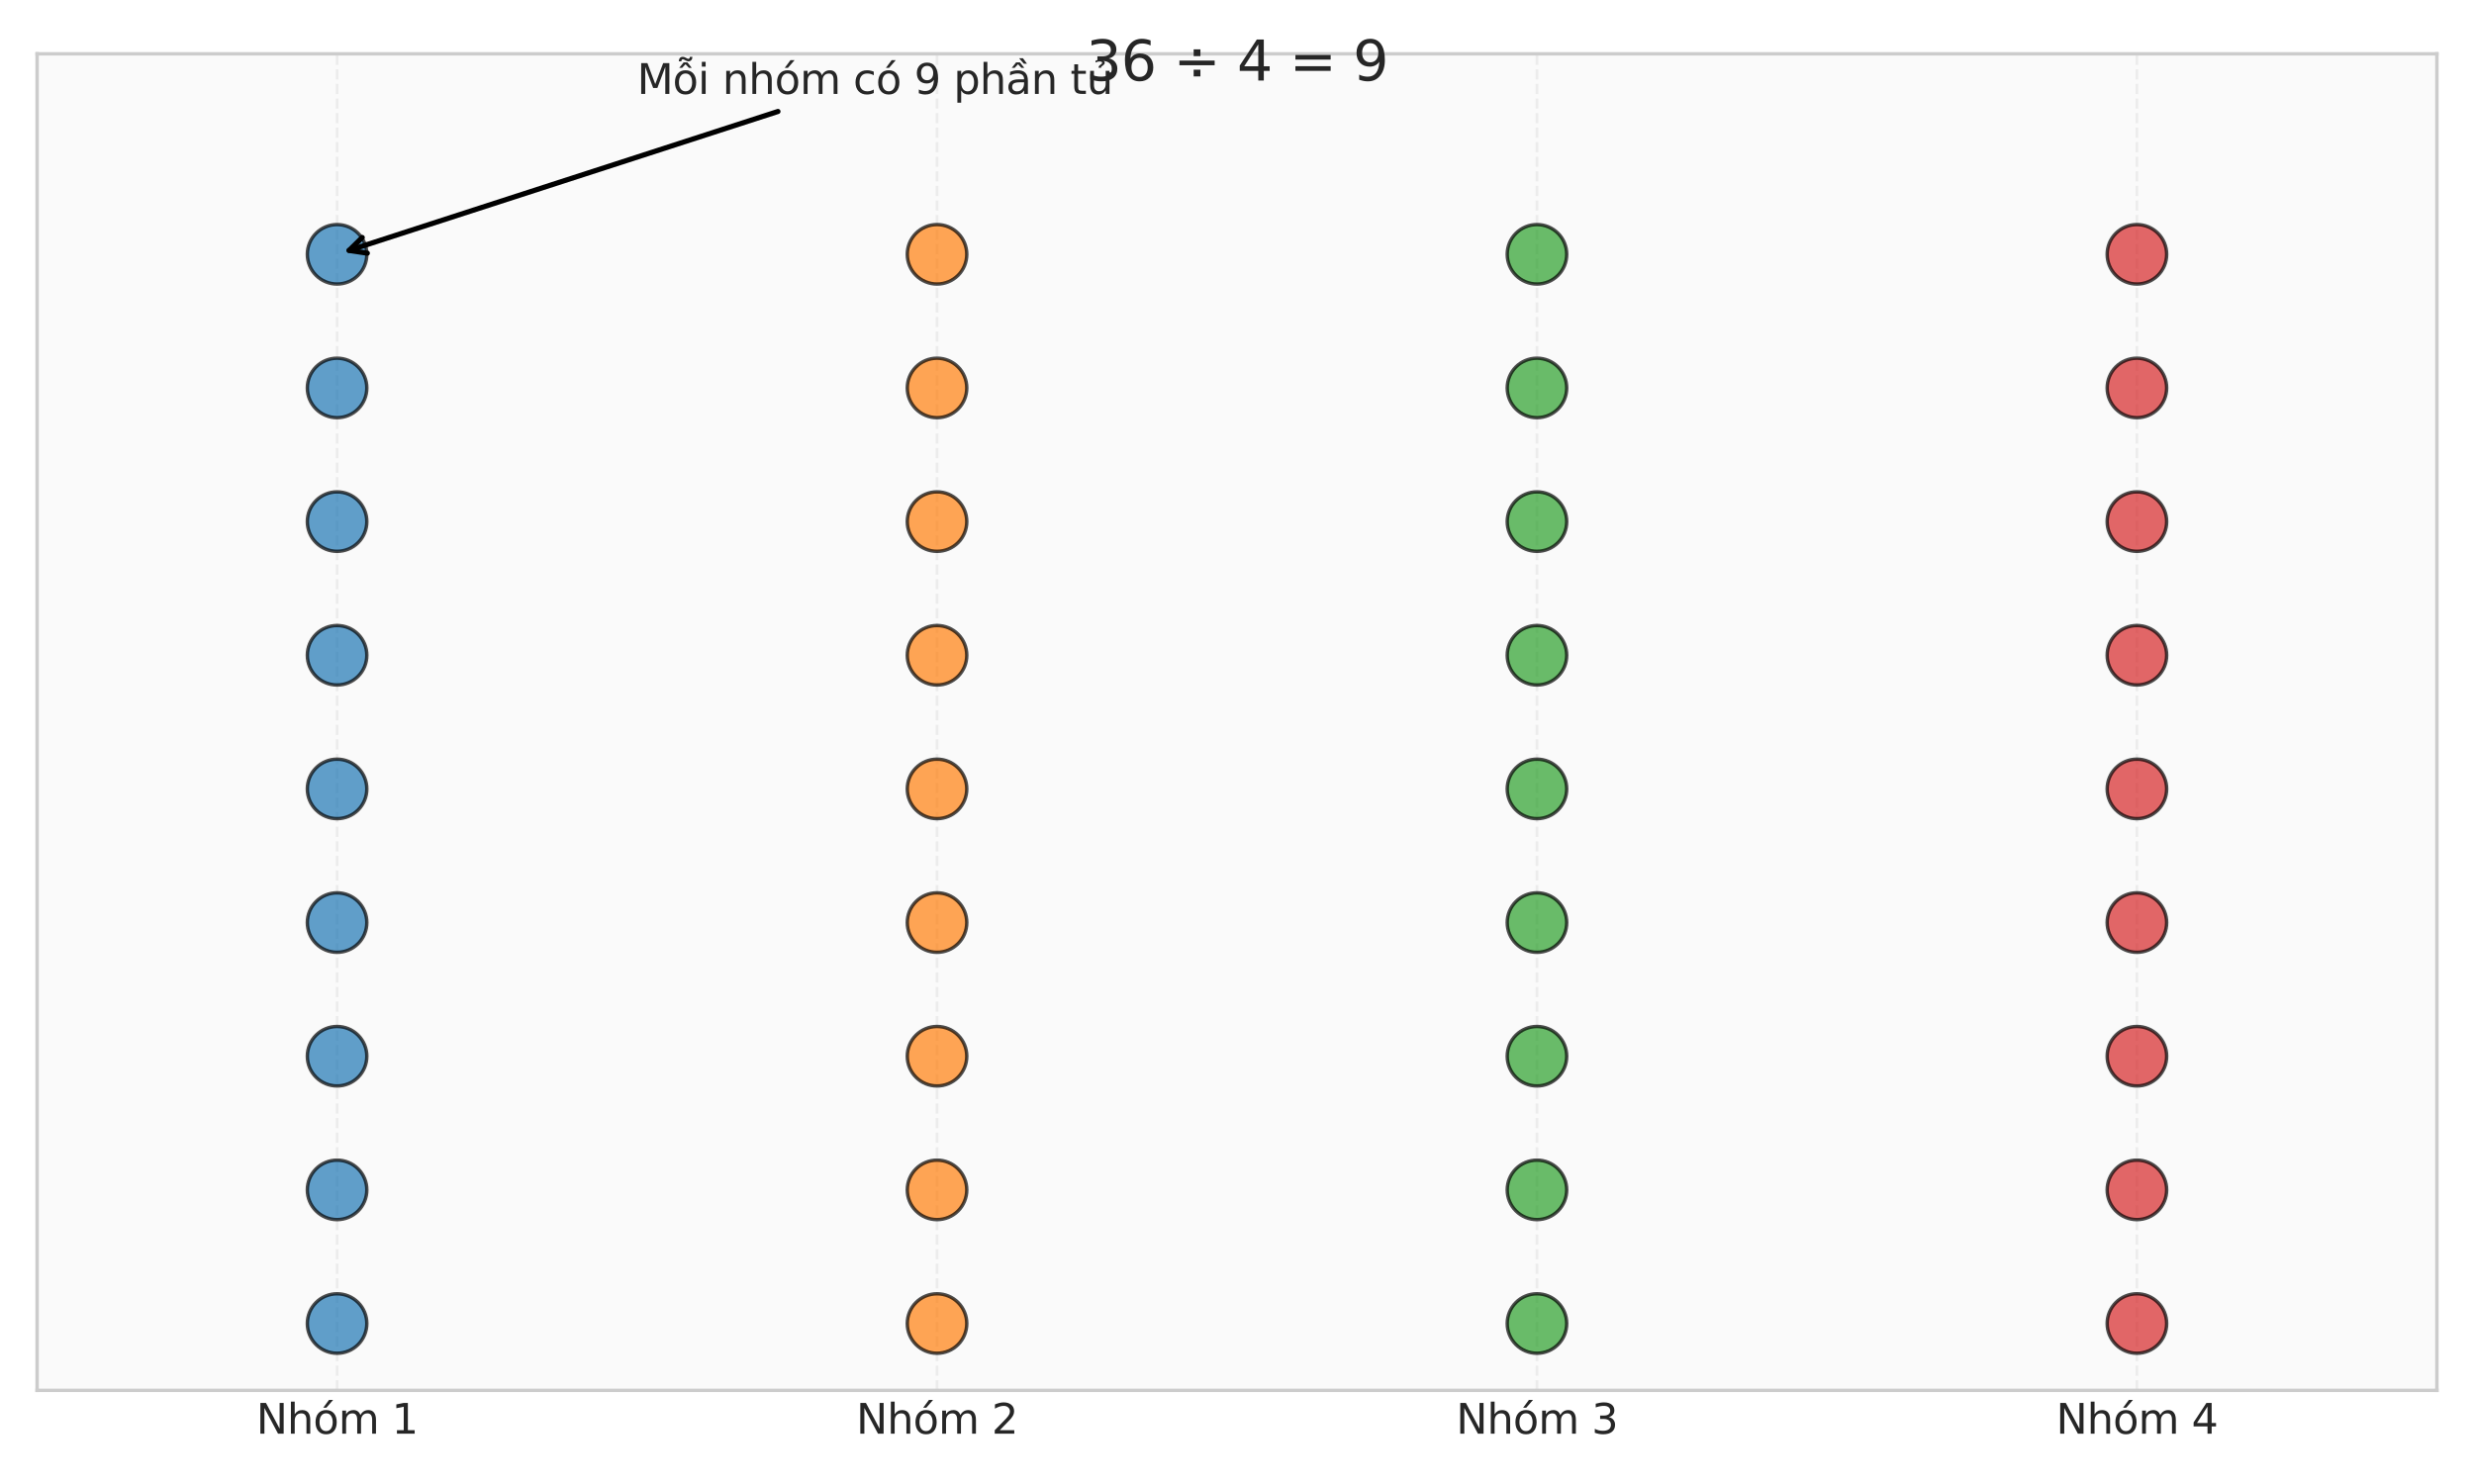 <?xml version="1.0" encoding="utf-8" standalone="no"?>
<!DOCTYPE svg PUBLIC "-//W3C//DTD SVG 1.1//EN"
  "http://www.w3.org/Graphics/SVG/1.1/DTD/svg11.dtd">
<svg xmlns:xlink="http://www.w3.org/1999/xlink" width="720pt" height="432pt" viewBox="0 0 720 432" xmlns="http://www.w3.org/2000/svg" version="1.1">
 <defs>
  <style type="text/css">*{stroke-linejoin: round; stroke-linecap: butt}</style>
 </defs>
 <g id="figure_1">
  <g id="patch_1">
   <path d="M 0 432 
L 720 432 
L 720 0 
L 0 0 
z
" style="fill: #ffffff"/>
  </g>
  <g id="axes_1">
   <g id="patch_2">
    <path d="M 10.8 404.74 
L 709.2 404.74 
L 709.2 15.667 
L 10.8 15.667 
z
" style="fill: #fafafa"/>
   </g>
   <g id="matplotlib.axis_1">
    <g id="xtick_1">
     <g id="line2d_1">
      <path d="M 98.1 404.74 
L 98.1 15.667 
" clip-path="url(#p858728ee9a)" style="fill: none; stroke-dasharray: 2.96,1.28; stroke-dashoffset: 0; stroke: #cccccc; stroke-opacity: 0.3; stroke-width: 0.8"/>
     </g>
     <g id="line2d_2"/>
     <g id="text_1">
      <!-- Nhóm 1 -->
      <g style="fill: #262626" transform="translate(74.569 417.358) scale(0.12 -0.12)">
       <defs>
        <path id="DejaVuSans-4e" d="M 628 4666 
L 1478 4666 
L 3547 763 
L 3547 4666 
L 4159 4666 
L 4159 0 
L 3309 0 
L 1241 3903 
L 1241 0 
L 628 0 
L 628 4666 
z
" transform="scale(0.016)"/>
        <path id="DejaVuSans-68" d="M 3513 2113 
L 3513 0 
L 2938 0 
L 2938 2094 
Q 2938 2591 2744 2837 
Q 2550 3084 2163 3084 
Q 1697 3084 1428 2787 
Q 1159 2491 1159 1978 
L 1159 0 
L 581 0 
L 581 4863 
L 1159 4863 
L 1159 2956 
Q 1366 3272 1645 3428 
Q 1925 3584 2291 3584 
Q 2894 3584 3203 3211 
Q 3513 2838 3513 2113 
z
" transform="scale(0.016)"/>
        <path id="DejaVuSans-f3" d="M 1959 3097 
Q 1497 3097 1228 2736 
Q 959 2375 959 1747 
Q 959 1119 1226 758 
Q 1494 397 1959 397 
Q 2419 397 2687 759 
Q 2956 1122 2956 1747 
Q 2956 2369 2687 2733 
Q 2419 3097 1959 3097 
z
M 1959 3584 
Q 2709 3584 3137 3096 
Q 3566 2609 3566 1747 
Q 3566 888 3137 398 
Q 2709 -91 1959 -91 
Q 1206 -91 779 398 
Q 353 888 353 1747 
Q 353 2609 779 3096 
Q 1206 3584 1959 3584 
z
M 2394 5119 
L 3016 5119 
L 1998 3944 
L 1519 3944 
L 2394 5119 
z
" transform="scale(0.016)"/>
        <path id="DejaVuSans-6d" d="M 3328 2828 
Q 3544 3216 3844 3400 
Q 4144 3584 4550 3584 
Q 5097 3584 5394 3201 
Q 5691 2819 5691 2113 
L 5691 0 
L 5113 0 
L 5113 2094 
Q 5113 2597 4934 2840 
Q 4756 3084 4391 3084 
Q 3944 3084 3684 2787 
Q 3425 2491 3425 1978 
L 3425 0 
L 2847 0 
L 2847 2094 
Q 2847 2600 2669 2842 
Q 2491 3084 2119 3084 
Q 1678 3084 1418 2786 
Q 1159 2488 1159 1978 
L 1159 0 
L 581 0 
L 581 3500 
L 1159 3500 
L 1159 2956 
Q 1356 3278 1631 3431 
Q 1906 3584 2284 3584 
Q 2666 3584 2933 3390 
Q 3200 3197 3328 2828 
z
" transform="scale(0.016)"/>
        <path id="DejaVuSans-20" transform="scale(0.016)"/>
        <path id="DejaVuSans-31" d="M 794 531 
L 1825 531 
L 1825 4091 
L 703 3866 
L 703 4441 
L 1819 4666 
L 2450 4666 
L 2450 531 
L 3481 531 
L 3481 0 
L 794 0 
L 794 531 
z
" transform="scale(0.016)"/>
       </defs>
       <use xlink:href="#DejaVuSans-4e"/>
       <use xlink:href="#DejaVuSans-68" transform="translate(74.805 0)"/>
       <use xlink:href="#DejaVuSans-f3" transform="translate(138.184 0)"/>
       <use xlink:href="#DejaVuSans-6d" transform="translate(199.365 0)"/>
       <use xlink:href="#DejaVuSans-20" transform="translate(296.777 0)"/>
       <use xlink:href="#DejaVuSans-31" transform="translate(328.564 0)"/>
      </g>
     </g>
    </g>
    <g id="xtick_2">
     <g id="line2d_3">
      <path d="M 272.7 404.74 
L 272.7 15.667 
" clip-path="url(#p858728ee9a)" style="fill: none; stroke-dasharray: 2.96,1.28; stroke-dashoffset: 0; stroke: #cccccc; stroke-opacity: 0.3; stroke-width: 0.8"/>
     </g>
     <g id="line2d_4"/>
     <g id="text_2">
      <!-- Nhóm 2 -->
      <g style="fill: #262626" transform="translate(249.169 417.358) scale(0.12 -0.12)">
       <defs>
        <path id="DejaVuSans-32" d="M 1228 531 
L 3431 531 
L 3431 0 
L 469 0 
L 469 531 
Q 828 903 1448 1529 
Q 2069 2156 2228 2338 
Q 2531 2678 2651 2914 
Q 2772 3150 2772 3378 
Q 2772 3750 2511 3984 
Q 2250 4219 1831 4219 
Q 1534 4219 1204 4116 
Q 875 4013 500 3803 
L 500 4441 
Q 881 4594 1212 4672 
Q 1544 4750 1819 4750 
Q 2544 4750 2975 4387 
Q 3406 4025 3406 3419 
Q 3406 3131 3298 2873 
Q 3191 2616 2906 2266 
Q 2828 2175 2409 1742 
Q 1991 1309 1228 531 
z
" transform="scale(0.016)"/>
       </defs>
       <use xlink:href="#DejaVuSans-4e"/>
       <use xlink:href="#DejaVuSans-68" transform="translate(74.805 0)"/>
       <use xlink:href="#DejaVuSans-f3" transform="translate(138.184 0)"/>
       <use xlink:href="#DejaVuSans-6d" transform="translate(199.365 0)"/>
       <use xlink:href="#DejaVuSans-20" transform="translate(296.777 0)"/>
       <use xlink:href="#DejaVuSans-32" transform="translate(328.564 0)"/>
      </g>
     </g>
    </g>
    <g id="xtick_3">
     <g id="line2d_5">
      <path d="M 447.3 404.74 
L 447.3 15.667 
" clip-path="url(#p858728ee9a)" style="fill: none; stroke-dasharray: 2.96,1.28; stroke-dashoffset: 0; stroke: #cccccc; stroke-opacity: 0.3; stroke-width: 0.8"/>
     </g>
     <g id="line2d_6"/>
     <g id="text_3">
      <!-- Nhóm 3 -->
      <g style="fill: #262626" transform="translate(423.769 417.358) scale(0.12 -0.12)">
       <defs>
        <path id="DejaVuSans-33" d="M 2597 2516 
Q 3050 2419 3304 2112 
Q 3559 1806 3559 1356 
Q 3559 666 3084 287 
Q 2609 -91 1734 -91 
Q 1441 -91 1130 -33 
Q 819 25 488 141 
L 488 750 
Q 750 597 1062 519 
Q 1375 441 1716 441 
Q 2309 441 2620 675 
Q 2931 909 2931 1356 
Q 2931 1769 2642 2001 
Q 2353 2234 1838 2234 
L 1294 2234 
L 1294 2753 
L 1863 2753 
Q 2328 2753 2575 2939 
Q 2822 3125 2822 3475 
Q 2822 3834 2567 4026 
Q 2313 4219 1838 4219 
Q 1578 4219 1281 4162 
Q 984 4106 628 3988 
L 628 4550 
Q 988 4650 1302 4700 
Q 1616 4750 1894 4750 
Q 2613 4750 3031 4423 
Q 3450 4097 3450 3541 
Q 3450 3153 3228 2886 
Q 3006 2619 2597 2516 
z
" transform="scale(0.016)"/>
       </defs>
       <use xlink:href="#DejaVuSans-4e"/>
       <use xlink:href="#DejaVuSans-68" transform="translate(74.805 0)"/>
       <use xlink:href="#DejaVuSans-f3" transform="translate(138.184 0)"/>
       <use xlink:href="#DejaVuSans-6d" transform="translate(199.365 0)"/>
       <use xlink:href="#DejaVuSans-20" transform="translate(296.777 0)"/>
       <use xlink:href="#DejaVuSans-33" transform="translate(328.564 0)"/>
      </g>
     </g>
    </g>
    <g id="xtick_4">
     <g id="line2d_7">
      <path d="M 621.9 404.74 
L 621.9 15.667 
" clip-path="url(#p858728ee9a)" style="fill: none; stroke-dasharray: 2.96,1.28; stroke-dashoffset: 0; stroke: #cccccc; stroke-opacity: 0.3; stroke-width: 0.8"/>
     </g>
     <g id="line2d_8"/>
     <g id="text_4">
      <!-- Nhóm 4 -->
      <g style="fill: #262626" transform="translate(598.369 417.358) scale(0.12 -0.12)">
       <defs>
        <path id="DejaVuSans-34" d="M 2419 4116 
L 825 1625 
L 2419 1625 
L 2419 4116 
z
M 2253 4666 
L 3047 4666 
L 3047 1625 
L 3713 1625 
L 3713 1100 
L 3047 1100 
L 3047 0 
L 2419 0 
L 2419 1100 
L 313 1100 
L 313 1709 
L 2253 4666 
z
" transform="scale(0.016)"/>
       </defs>
       <use xlink:href="#DejaVuSans-4e"/>
       <use xlink:href="#DejaVuSans-68" transform="translate(74.805 0)"/>
       <use xlink:href="#DejaVuSans-f3" transform="translate(138.184 0)"/>
       <use xlink:href="#DejaVuSans-6d" transform="translate(199.365 0)"/>
       <use xlink:href="#DejaVuSans-20" transform="translate(296.777 0)"/>
       <use xlink:href="#DejaVuSans-34" transform="translate(328.564 0)"/>
      </g>
     </g>
    </g>
   </g>
   <g id="matplotlib.axis_2"/>
   <g id="PathCollection_1">
    <defs>
     <path id="C0_0_0e7606de31" d="M 0 8.66 
C 2.297 8.66 4.5 7.748 6.124 6.124 
C 7.748 4.5 8.66 2.297 8.66 -0 
C 8.66 -2.297 7.748 -4.5 6.124 -6.124 
C 4.5 -7.748 2.297 -8.66 0 -8.66 
C -2.297 -8.66 -4.5 -7.748 -6.124 -6.124 
C -7.748 -4.5 -8.66 -2.297 -8.66 0 
C -8.66 2.297 -7.748 4.5 -6.124 6.124 
C -4.5 7.748 -2.297 8.66 0 8.66 
z
"/>
    </defs>
    <g clip-path="url(#p858728ee9a)">
     <use xlink:href="#C0_0_0e7606de31" x="98.1" y="385.286" style="fill: #1f77b4; fill-opacity: 0.7; stroke: #000000; stroke-opacity: 0.7"/>
    </g>
    <g clip-path="url(#p858728ee9a)">
     <use xlink:href="#C0_0_0e7606de31" x="98.1" y="346.379" style="fill: #1f77b4; fill-opacity: 0.7; stroke: #000000; stroke-opacity: 0.7"/>
    </g>
    <g clip-path="url(#p858728ee9a)">
     <use xlink:href="#C0_0_0e7606de31" x="98.1" y="307.472" style="fill: #1f77b4; fill-opacity: 0.7; stroke: #000000; stroke-opacity: 0.7"/>
    </g>
    <g clip-path="url(#p858728ee9a)">
     <use xlink:href="#C0_0_0e7606de31" x="98.1" y="268.565" style="fill: #1f77b4; fill-opacity: 0.7; stroke: #000000; stroke-opacity: 0.7"/>
    </g>
    <g clip-path="url(#p858728ee9a)">
     <use xlink:href="#C0_0_0e7606de31" x="98.1" y="229.657" style="fill: #1f77b4; fill-opacity: 0.7; stroke: #000000; stroke-opacity: 0.7"/>
    </g>
    <g clip-path="url(#p858728ee9a)">
     <use xlink:href="#C0_0_0e7606de31" x="98.1" y="190.75" style="fill: #1f77b4; fill-opacity: 0.7; stroke: #000000; stroke-opacity: 0.7"/>
    </g>
    <g clip-path="url(#p858728ee9a)">
     <use xlink:href="#C0_0_0e7606de31" x="98.1" y="151.843" style="fill: #1f77b4; fill-opacity: 0.7; stroke: #000000; stroke-opacity: 0.7"/>
    </g>
    <g clip-path="url(#p858728ee9a)">
     <use xlink:href="#C0_0_0e7606de31" x="98.1" y="112.935" style="fill: #1f77b4; fill-opacity: 0.7; stroke: #000000; stroke-opacity: 0.7"/>
    </g>
    <g clip-path="url(#p858728ee9a)">
     <use xlink:href="#C0_0_0e7606de31" x="98.1" y="74.028" style="fill: #1f77b4; fill-opacity: 0.7; stroke: #000000; stroke-opacity: 0.7"/>
    </g>
    <g clip-path="url(#p858728ee9a)">
     <use xlink:href="#C0_0_0e7606de31" x="272.7" y="385.286" style="fill: #ff7f0e; fill-opacity: 0.7; stroke: #000000; stroke-opacity: 0.7"/>
    </g>
    <g clip-path="url(#p858728ee9a)">
     <use xlink:href="#C0_0_0e7606de31" x="272.7" y="346.379" style="fill: #ff7f0e; fill-opacity: 0.7; stroke: #000000; stroke-opacity: 0.7"/>
    </g>
    <g clip-path="url(#p858728ee9a)">
     <use xlink:href="#C0_0_0e7606de31" x="272.7" y="307.472" style="fill: #ff7f0e; fill-opacity: 0.7; stroke: #000000; stroke-opacity: 0.7"/>
    </g>
    <g clip-path="url(#p858728ee9a)">
     <use xlink:href="#C0_0_0e7606de31" x="272.7" y="268.565" style="fill: #ff7f0e; fill-opacity: 0.7; stroke: #000000; stroke-opacity: 0.7"/>
    </g>
    <g clip-path="url(#p858728ee9a)">
     <use xlink:href="#C0_0_0e7606de31" x="272.7" y="229.657" style="fill: #ff7f0e; fill-opacity: 0.7; stroke: #000000; stroke-opacity: 0.7"/>
    </g>
    <g clip-path="url(#p858728ee9a)">
     <use xlink:href="#C0_0_0e7606de31" x="272.7" y="190.75" style="fill: #ff7f0e; fill-opacity: 0.7; stroke: #000000; stroke-opacity: 0.7"/>
    </g>
    <g clip-path="url(#p858728ee9a)">
     <use xlink:href="#C0_0_0e7606de31" x="272.7" y="151.843" style="fill: #ff7f0e; fill-opacity: 0.7; stroke: #000000; stroke-opacity: 0.7"/>
    </g>
    <g clip-path="url(#p858728ee9a)">
     <use xlink:href="#C0_0_0e7606de31" x="272.7" y="112.935" style="fill: #ff7f0e; fill-opacity: 0.7; stroke: #000000; stroke-opacity: 0.7"/>
    </g>
    <g clip-path="url(#p858728ee9a)">
     <use xlink:href="#C0_0_0e7606de31" x="272.7" y="74.028" style="fill: #ff7f0e; fill-opacity: 0.7; stroke: #000000; stroke-opacity: 0.7"/>
    </g>
    <g clip-path="url(#p858728ee9a)">
     <use xlink:href="#C0_0_0e7606de31" x="447.3" y="385.286" style="fill: #2ca02c; fill-opacity: 0.7; stroke: #000000; stroke-opacity: 0.7"/>
    </g>
    <g clip-path="url(#p858728ee9a)">
     <use xlink:href="#C0_0_0e7606de31" x="447.3" y="346.379" style="fill: #2ca02c; fill-opacity: 0.7; stroke: #000000; stroke-opacity: 0.7"/>
    </g>
    <g clip-path="url(#p858728ee9a)">
     <use xlink:href="#C0_0_0e7606de31" x="447.3" y="307.472" style="fill: #2ca02c; fill-opacity: 0.7; stroke: #000000; stroke-opacity: 0.7"/>
    </g>
    <g clip-path="url(#p858728ee9a)">
     <use xlink:href="#C0_0_0e7606de31" x="447.3" y="268.565" style="fill: #2ca02c; fill-opacity: 0.7; stroke: #000000; stroke-opacity: 0.7"/>
    </g>
    <g clip-path="url(#p858728ee9a)">
     <use xlink:href="#C0_0_0e7606de31" x="447.3" y="229.657" style="fill: #2ca02c; fill-opacity: 0.7; stroke: #000000; stroke-opacity: 0.7"/>
    </g>
    <g clip-path="url(#p858728ee9a)">
     <use xlink:href="#C0_0_0e7606de31" x="447.3" y="190.75" style="fill: #2ca02c; fill-opacity: 0.7; stroke: #000000; stroke-opacity: 0.7"/>
    </g>
    <g clip-path="url(#p858728ee9a)">
     <use xlink:href="#C0_0_0e7606de31" x="447.3" y="151.843" style="fill: #2ca02c; fill-opacity: 0.7; stroke: #000000; stroke-opacity: 0.7"/>
    </g>
    <g clip-path="url(#p858728ee9a)">
     <use xlink:href="#C0_0_0e7606de31" x="447.3" y="112.935" style="fill: #2ca02c; fill-opacity: 0.7; stroke: #000000; stroke-opacity: 0.7"/>
    </g>
    <g clip-path="url(#p858728ee9a)">
     <use xlink:href="#C0_0_0e7606de31" x="447.3" y="74.028" style="fill: #2ca02c; fill-opacity: 0.7; stroke: #000000; stroke-opacity: 0.7"/>
    </g>
    <g clip-path="url(#p858728ee9a)">
     <use xlink:href="#C0_0_0e7606de31" x="621.9" y="385.286" style="fill: #d62728; fill-opacity: 0.7; stroke: #000000; stroke-opacity: 0.7"/>
    </g>
    <g clip-path="url(#p858728ee9a)">
     <use xlink:href="#C0_0_0e7606de31" x="621.9" y="346.379" style="fill: #d62728; fill-opacity: 0.7; stroke: #000000; stroke-opacity: 0.7"/>
    </g>
    <g clip-path="url(#p858728ee9a)">
     <use xlink:href="#C0_0_0e7606de31" x="621.9" y="307.472" style="fill: #d62728; fill-opacity: 0.7; stroke: #000000; stroke-opacity: 0.7"/>
    </g>
    <g clip-path="url(#p858728ee9a)">
     <use xlink:href="#C0_0_0e7606de31" x="621.9" y="268.565" style="fill: #d62728; fill-opacity: 0.7; stroke: #000000; stroke-opacity: 0.7"/>
    </g>
    <g clip-path="url(#p858728ee9a)">
     <use xlink:href="#C0_0_0e7606de31" x="621.9" y="229.657" style="fill: #d62728; fill-opacity: 0.7; stroke: #000000; stroke-opacity: 0.7"/>
    </g>
    <g clip-path="url(#p858728ee9a)">
     <use xlink:href="#C0_0_0e7606de31" x="621.9" y="190.75" style="fill: #d62728; fill-opacity: 0.7; stroke: #000000; stroke-opacity: 0.7"/>
    </g>
    <g clip-path="url(#p858728ee9a)">
     <use xlink:href="#C0_0_0e7606de31" x="621.9" y="151.843" style="fill: #d62728; fill-opacity: 0.7; stroke: #000000; stroke-opacity: 0.7"/>
    </g>
    <g clip-path="url(#p858728ee9a)">
     <use xlink:href="#C0_0_0e7606de31" x="621.9" y="112.935" style="fill: #d62728; fill-opacity: 0.7; stroke: #000000; stroke-opacity: 0.7"/>
    </g>
    <g clip-path="url(#p858728ee9a)">
     <use xlink:href="#C0_0_0e7606de31" x="621.9" y="74.028" style="fill: #d62728; fill-opacity: 0.7; stroke: #000000; stroke-opacity: 0.7"/>
    </g>
   </g>
   <g id="patch_3">
    <path d="M 10.8 404.74 
L 10.8 15.667 
" style="fill: none; stroke: #cccccc; stroke-linejoin: miter; stroke-linecap: square"/>
   </g>
   <g id="patch_4">
    <path d="M 709.2 404.74 
L 709.2 15.667 
" style="fill: none; stroke: #cccccc; stroke-linejoin: miter; stroke-linecap: square"/>
   </g>
   <g id="patch_5">
    <path d="M 10.8 404.74 
L 709.2 404.74 
" style="fill: none; stroke: #cccccc; stroke-linejoin: miter; stroke-linecap: square"/>
   </g>
   <g id="patch_6">
    <path d="M 10.8 15.667 
L 709.2 15.667 
" style="fill: none; stroke: #cccccc; stroke-linejoin: miter; stroke-linecap: square"/>
   </g>
   <g id="text_5">
    <!-- 36 ÷ 4 = 9 -->
    <g style="fill: #262626" transform="translate(316.062 23.449) scale(0.16 -0.16)">
     <defs>
      <path id="DejaVuSans-36" d="M 2113 2584 
Q 1688 2584 1439 2293 
Q 1191 2003 1191 1497 
Q 1191 994 1439 701 
Q 1688 409 2113 409 
Q 2538 409 2786 701 
Q 3034 994 3034 1497 
Q 3034 2003 2786 2293 
Q 2538 2584 2113 2584 
z
M 3366 4563 
L 3366 3988 
Q 3128 4100 2886 4159 
Q 2644 4219 2406 4219 
Q 1781 4219 1451 3797 
Q 1122 3375 1075 2522 
Q 1259 2794 1537 2939 
Q 1816 3084 2150 3084 
Q 2853 3084 3261 2657 
Q 3669 2231 3669 1497 
Q 3669 778 3244 343 
Q 2819 -91 2113 -91 
Q 1303 -91 875 529 
Q 447 1150 447 2328 
Q 447 3434 972 4092 
Q 1497 4750 2381 4750 
Q 2619 4750 2861 4703 
Q 3103 4656 3366 4563 
z
" transform="scale(0.016)"/>
      <path id="DejaVuSans-f7" d="M 2297 3547 
L 3066 3547 
L 3066 2778 
L 2297 2778 
L 2297 3547 
z
M 2297 1234 
L 3066 1234 
L 3066 469 
L 2297 469 
L 2297 1234 
z
M 678 2272 
L 4684 2272 
L 4684 1741 
L 678 1741 
L 678 2272 
z
" transform="scale(0.016)"/>
      <path id="DejaVuSans-3d" d="M 678 2906 
L 4684 2906 
L 4684 2381 
L 678 2381 
L 678 2906 
z
M 678 1631 
L 4684 1631 
L 4684 1100 
L 678 1100 
L 678 1631 
z
" transform="scale(0.016)"/>
      <path id="DejaVuSans-39" d="M 703 97 
L 703 672 
Q 941 559 1184 500 
Q 1428 441 1663 441 
Q 2288 441 2617 861 
Q 2947 1281 2994 2138 
Q 2813 1869 2534 1725 
Q 2256 1581 1919 1581 
Q 1219 1581 811 2004 
Q 403 2428 403 3163 
Q 403 3881 828 4315 
Q 1253 4750 1959 4750 
Q 2769 4750 3195 4129 
Q 3622 3509 3622 2328 
Q 3622 1225 3098 567 
Q 2575 -91 1691 -91 
Q 1453 -91 1209 -44 
Q 966 3 703 97 
z
M 1959 2075 
Q 2384 2075 2632 2365 
Q 2881 2656 2881 3163 
Q 2881 3666 2632 3958 
Q 2384 4250 1959 4250 
Q 1534 4250 1286 3958 
Q 1038 3666 1038 3163 
Q 1038 2656 1286 2365 
Q 1534 2075 1959 2075 
z
" transform="scale(0.016)"/>
     </defs>
     <use xlink:href="#DejaVuSans-33"/>
     <use xlink:href="#DejaVuSans-36" transform="translate(63.623 0)"/>
     <use xlink:href="#DejaVuSans-20" transform="translate(127.246 0)"/>
     <use xlink:href="#DejaVuSans-f7" transform="translate(159.033 0)"/>
     <use xlink:href="#DejaVuSans-20" transform="translate(242.822 0)"/>
     <use xlink:href="#DejaVuSans-34" transform="translate(274.609 0)"/>
     <use xlink:href="#DejaVuSans-20" transform="translate(338.232 0)"/>
     <use xlink:href="#DejaVuSans-3d" transform="translate(370.02 0)"/>
     <use xlink:href="#DejaVuSans-20" transform="translate(453.809 0)"/>
     <use xlink:href="#DejaVuSans-39" transform="translate(485.596 0)"/>
    </g>
   </g>
   <g id="patch_7">
    <path d="M 226.405 32.452 
Q 163.202 52.932 101.594 72.896 
" style="fill: none; stroke: #000000; stroke-width: 1.5; stroke-linecap: round"/>
    <path d="M 106.901 73.699 
L 101.594 72.896 
L 105.421 69.133 
" style="fill: none; stroke: #000000; stroke-width: 1.5; stroke-linecap: round"/>
   </g>
   <g id="text_6">
    <!-- Mỗi nhóm có 9 phần tử -->
    <g style="fill: #262626" transform="translate(185.4 27.339) scale(0.12 -0.12)">
     <defs>
      <path id="DejaVuSans-4d" d="M 628 4666 
L 1569 4666 
L 2759 1491 
L 3956 4666 
L 4897 4666 
L 4897 0 
L 4281 0 
L 4281 4097 
L 3078 897 
L 2444 897 
L 1241 4097 
L 1241 0 
L 628 0 
L 628 4666 
z
" transform="scale(0.016)"/>
      <path id="DejaVuSans-1ed7" d="M 1658 4775 
L 2246 4775 
L 2905 3944 
L 2471 3944 
L 1952 4500 
L 1433 3944 
L 999 3944 
L 1658 4775 
z
M 1956 5074 
L 1777 5177 
Q 1699 5221 1650 5238 
Q 1602 5255 1565 5255 
Q 1452 5255 1389 5177 
Q 1327 5099 1327 4959 
L 1327 4940 
L 937 4940 
Q 937 5255 1098 5439 
Q 1259 5624 1527 5624 
Q 1640 5624 1735 5599 
Q 1831 5574 1981 5490 
L 2159 5396 
Q 2231 5355 2284 5336 
Q 2337 5318 2384 5318 
Q 2484 5318 2546 5397 
Q 2609 5477 2609 5605 
L 2609 5624 
L 2999 5624 
Q 2993 5312 2832 5126 
Q 2671 4940 2409 4940 
Q 2302 4940 2210 4965 
Q 2118 4990 1956 5074 
z
M 1959 3097 
Q 1497 3097 1228 2736 
Q 959 2375 959 1747 
Q 959 1119 1226 758 
Q 1494 397 1959 397 
Q 2419 397 2687 759 
Q 2956 1122 2956 1747 
Q 2956 2369 2687 2733 
Q 2419 3097 1959 3097 
z
M 1959 3584 
Q 2709 3584 3137 3096 
Q 3566 2609 3566 1747 
Q 3566 888 3137 398 
Q 2709 -91 1959 -91 
Q 1206 -91 779 398 
Q 353 888 353 1747 
Q 353 2609 779 3096 
Q 1206 3584 1959 3584 
z
" transform="scale(0.016)"/>
      <path id="DejaVuSans-69" d="M 603 3500 
L 1178 3500 
L 1178 0 
L 603 0 
L 603 3500 
z
M 603 4863 
L 1178 4863 
L 1178 4134 
L 603 4134 
L 603 4863 
z
" transform="scale(0.016)"/>
      <path id="DejaVuSans-6e" d="M 3513 2113 
L 3513 0 
L 2938 0 
L 2938 2094 
Q 2938 2591 2744 2837 
Q 2550 3084 2163 3084 
Q 1697 3084 1428 2787 
Q 1159 2491 1159 1978 
L 1159 0 
L 581 0 
L 581 3500 
L 1159 3500 
L 1159 2956 
Q 1366 3272 1645 3428 
Q 1925 3584 2291 3584 
Q 2894 3584 3203 3211 
Q 3513 2838 3513 2113 
z
" transform="scale(0.016)"/>
      <path id="DejaVuSans-63" d="M 3122 3366 
L 3122 2828 
Q 2878 2963 2633 3030 
Q 2388 3097 2138 3097 
Q 1578 3097 1268 2742 
Q 959 2388 959 1747 
Q 959 1106 1268 751 
Q 1578 397 2138 397 
Q 2388 397 2633 464 
Q 2878 531 3122 666 
L 3122 134 
Q 2881 22 2623 -34 
Q 2366 -91 2075 -91 
Q 1284 -91 818 406 
Q 353 903 353 1747 
Q 353 2603 823 3093 
Q 1294 3584 2113 3584 
Q 2378 3584 2631 3529 
Q 2884 3475 3122 3366 
z
" transform="scale(0.016)"/>
      <path id="DejaVuSans-70" d="M 1159 525 
L 1159 -1331 
L 581 -1331 
L 581 3500 
L 1159 3500 
L 1159 2969 
Q 1341 3281 1617 3432 
Q 1894 3584 2278 3584 
Q 2916 3584 3314 3078 
Q 3713 2572 3713 1747 
Q 3713 922 3314 415 
Q 2916 -91 2278 -91 
Q 1894 -91 1617 61 
Q 1341 213 1159 525 
z
M 3116 1747 
Q 3116 2381 2855 2742 
Q 2594 3103 2138 3103 
Q 1681 3103 1420 2742 
Q 1159 2381 1159 1747 
Q 1159 1113 1420 752 
Q 1681 391 2138 391 
Q 2594 391 2855 752 
Q 3116 1113 3116 1747 
z
" transform="scale(0.016)"/>
      <path id="DejaVuSans-1ea7" d="M 2194 1759 
Q 1497 1759 1228 1600 
Q 959 1441 959 1056 
Q 959 750 1161 570 
Q 1363 391 1709 391 
Q 2188 391 2477 730 
Q 2766 1069 2766 1631 
L 2766 1759 
L 2194 1759 
z
M 3341 1997 
L 3341 0 
L 2766 0 
L 2766 531 
Q 2569 213 2275 61 
Q 1981 -91 1556 -91 
Q 1019 -91 701 211 
Q 384 513 384 1019 
Q 384 1609 779 1909 
Q 1175 2209 1959 2209 
L 2766 2209 
L 2766 2266 
Q 2766 2663 2505 2880 
Q 2244 3097 1772 3097 
Q 1472 3097 1187 3025 
Q 903 2953 641 2809 
L 641 3341 
Q 956 3463 1253 3523 
Q 1550 3584 1831 3584 
Q 2591 3584 2966 3190 
Q 3341 2797 3341 1997 
z
M 2590 5409 
L 3202 4584 
L 2724 4584 
L 2006 5409 
L 2590 5409 
z
M 1554 4775 
L 2142 4775 
L 2801 3944 
L 2367 3944 
L 1848 4500 
L 1329 3944 
L 895 3944 
L 1554 4775 
z
" transform="scale(0.016)"/>
      <path id="DejaVuSans-74" d="M 1172 4494 
L 1172 3500 
L 2356 3500 
L 2356 3053 
L 1172 3053 
L 1172 1153 
Q 1172 725 1289 603 
Q 1406 481 1766 481 
L 2356 481 
L 2356 0 
L 1766 0 
Q 1100 0 847 248 
Q 594 497 594 1153 
L 594 3053 
L 172 3053 
L 172 3500 
L 594 3500 
L 594 4494 
L 1172 4494 
z
" transform="scale(0.016)"/>
      <path id="DejaVuSans-1eed" d="M 3094 3136 
L 3094 3508 
Q 3285 3367 3422 3300 
Q 3560 3233 3657 3233 
Q 3800 3233 3872 3319 
Q 3944 3405 3944 3573 
Q 3944 3673 3920 3770 
Q 3897 3867 3850 3964 
L 4266 3964 
Q 4297 3845 4312 3739 
Q 4328 3633 4328 3539 
Q 4328 3158 4192 2978 
Q 4057 2798 3766 2798 
Q 3616 2798 3452 2881 
Q 3288 2964 3094 3136 
z
M 552 1381 
L 552 3500 
L 1127 3500 
L 1127 1403 
Q 1127 906 1320 657 
Q 1514 409 1902 409 
Q 2367 409 2637 706 
Q 2908 1003 2908 1516 
L 2908 3500 
L 3483 3500 
L 3483 0 
L 2908 0 
L 2908 538 
Q 2699 219 2422 64 
Q 2146 -91 1780 -91 
Q 1177 -91 864 284 
Q 552 659 552 1381 
z
M 1999 3584 
L 1999 3584 
z
M 1364 5025 
Q 1714 5184 2042 5184 
Q 2367 5184 2565 5051 
Q 2764 4919 2764 4709 
Q 2764 4519 2489 4316 
L 2351 4216 
Q 2242 4134 2230 4106 
Q 2208 4056 2208 3956 
L 1836 3956 
L 1836 3994 
Q 1836 4119 1883 4203 
Q 1930 4288 2089 4403 
L 2230 4509 
Q 2373 4616 2373 4741 
Q 2373 4806 2276 4862 
Q 2180 4919 1958 4919 
Q 1676 4919 1364 4756 
L 1364 5025 
z
" transform="scale(0.016)"/>
     </defs>
     <use xlink:href="#DejaVuSans-4d"/>
     <use xlink:href="#DejaVuSans-1ed7" transform="translate(86.279 0)"/>
     <use xlink:href="#DejaVuSans-69" transform="translate(147.461 0)"/>
     <use xlink:href="#DejaVuSans-20" transform="translate(175.244 0)"/>
     <use xlink:href="#DejaVuSans-6e" transform="translate(207.031 0)"/>
     <use xlink:href="#DejaVuSans-68" transform="translate(270.41 0)"/>
     <use xlink:href="#DejaVuSans-f3" transform="translate(333.789 0)"/>
     <use xlink:href="#DejaVuSans-6d" transform="translate(394.971 0)"/>
     <use xlink:href="#DejaVuSans-20" transform="translate(492.383 0)"/>
     <use xlink:href="#DejaVuSans-63" transform="translate(524.17 0)"/>
     <use xlink:href="#DejaVuSans-f3" transform="translate(579.15 0)"/>
     <use xlink:href="#DejaVuSans-20" transform="translate(640.332 0)"/>
     <use xlink:href="#DejaVuSans-39" transform="translate(672.119 0)"/>
     <use xlink:href="#DejaVuSans-20" transform="translate(735.742 0)"/>
     <use xlink:href="#DejaVuSans-70" transform="translate(767.529 0)"/>
     <use xlink:href="#DejaVuSans-68" transform="translate(831.006 0)"/>
     <use xlink:href="#DejaVuSans-1ea7" transform="translate(894.385 0)"/>
     <use xlink:href="#DejaVuSans-6e" transform="translate(955.664 0)"/>
     <use xlink:href="#DejaVuSans-20" transform="translate(1019.043 0)"/>
     <use xlink:href="#DejaVuSans-74" transform="translate(1050.83 0)"/>
     <use xlink:href="#DejaVuSans-1eed" transform="translate(1090.039 0)"/>
    </g>
   </g>
  </g>
 </g>
 <defs>
  <clipPath id="p858728ee9a">
   <rect x="10.8" y="15.667" width="698.4" height="389.073"/>
  </clipPath>
 </defs>
</svg>
